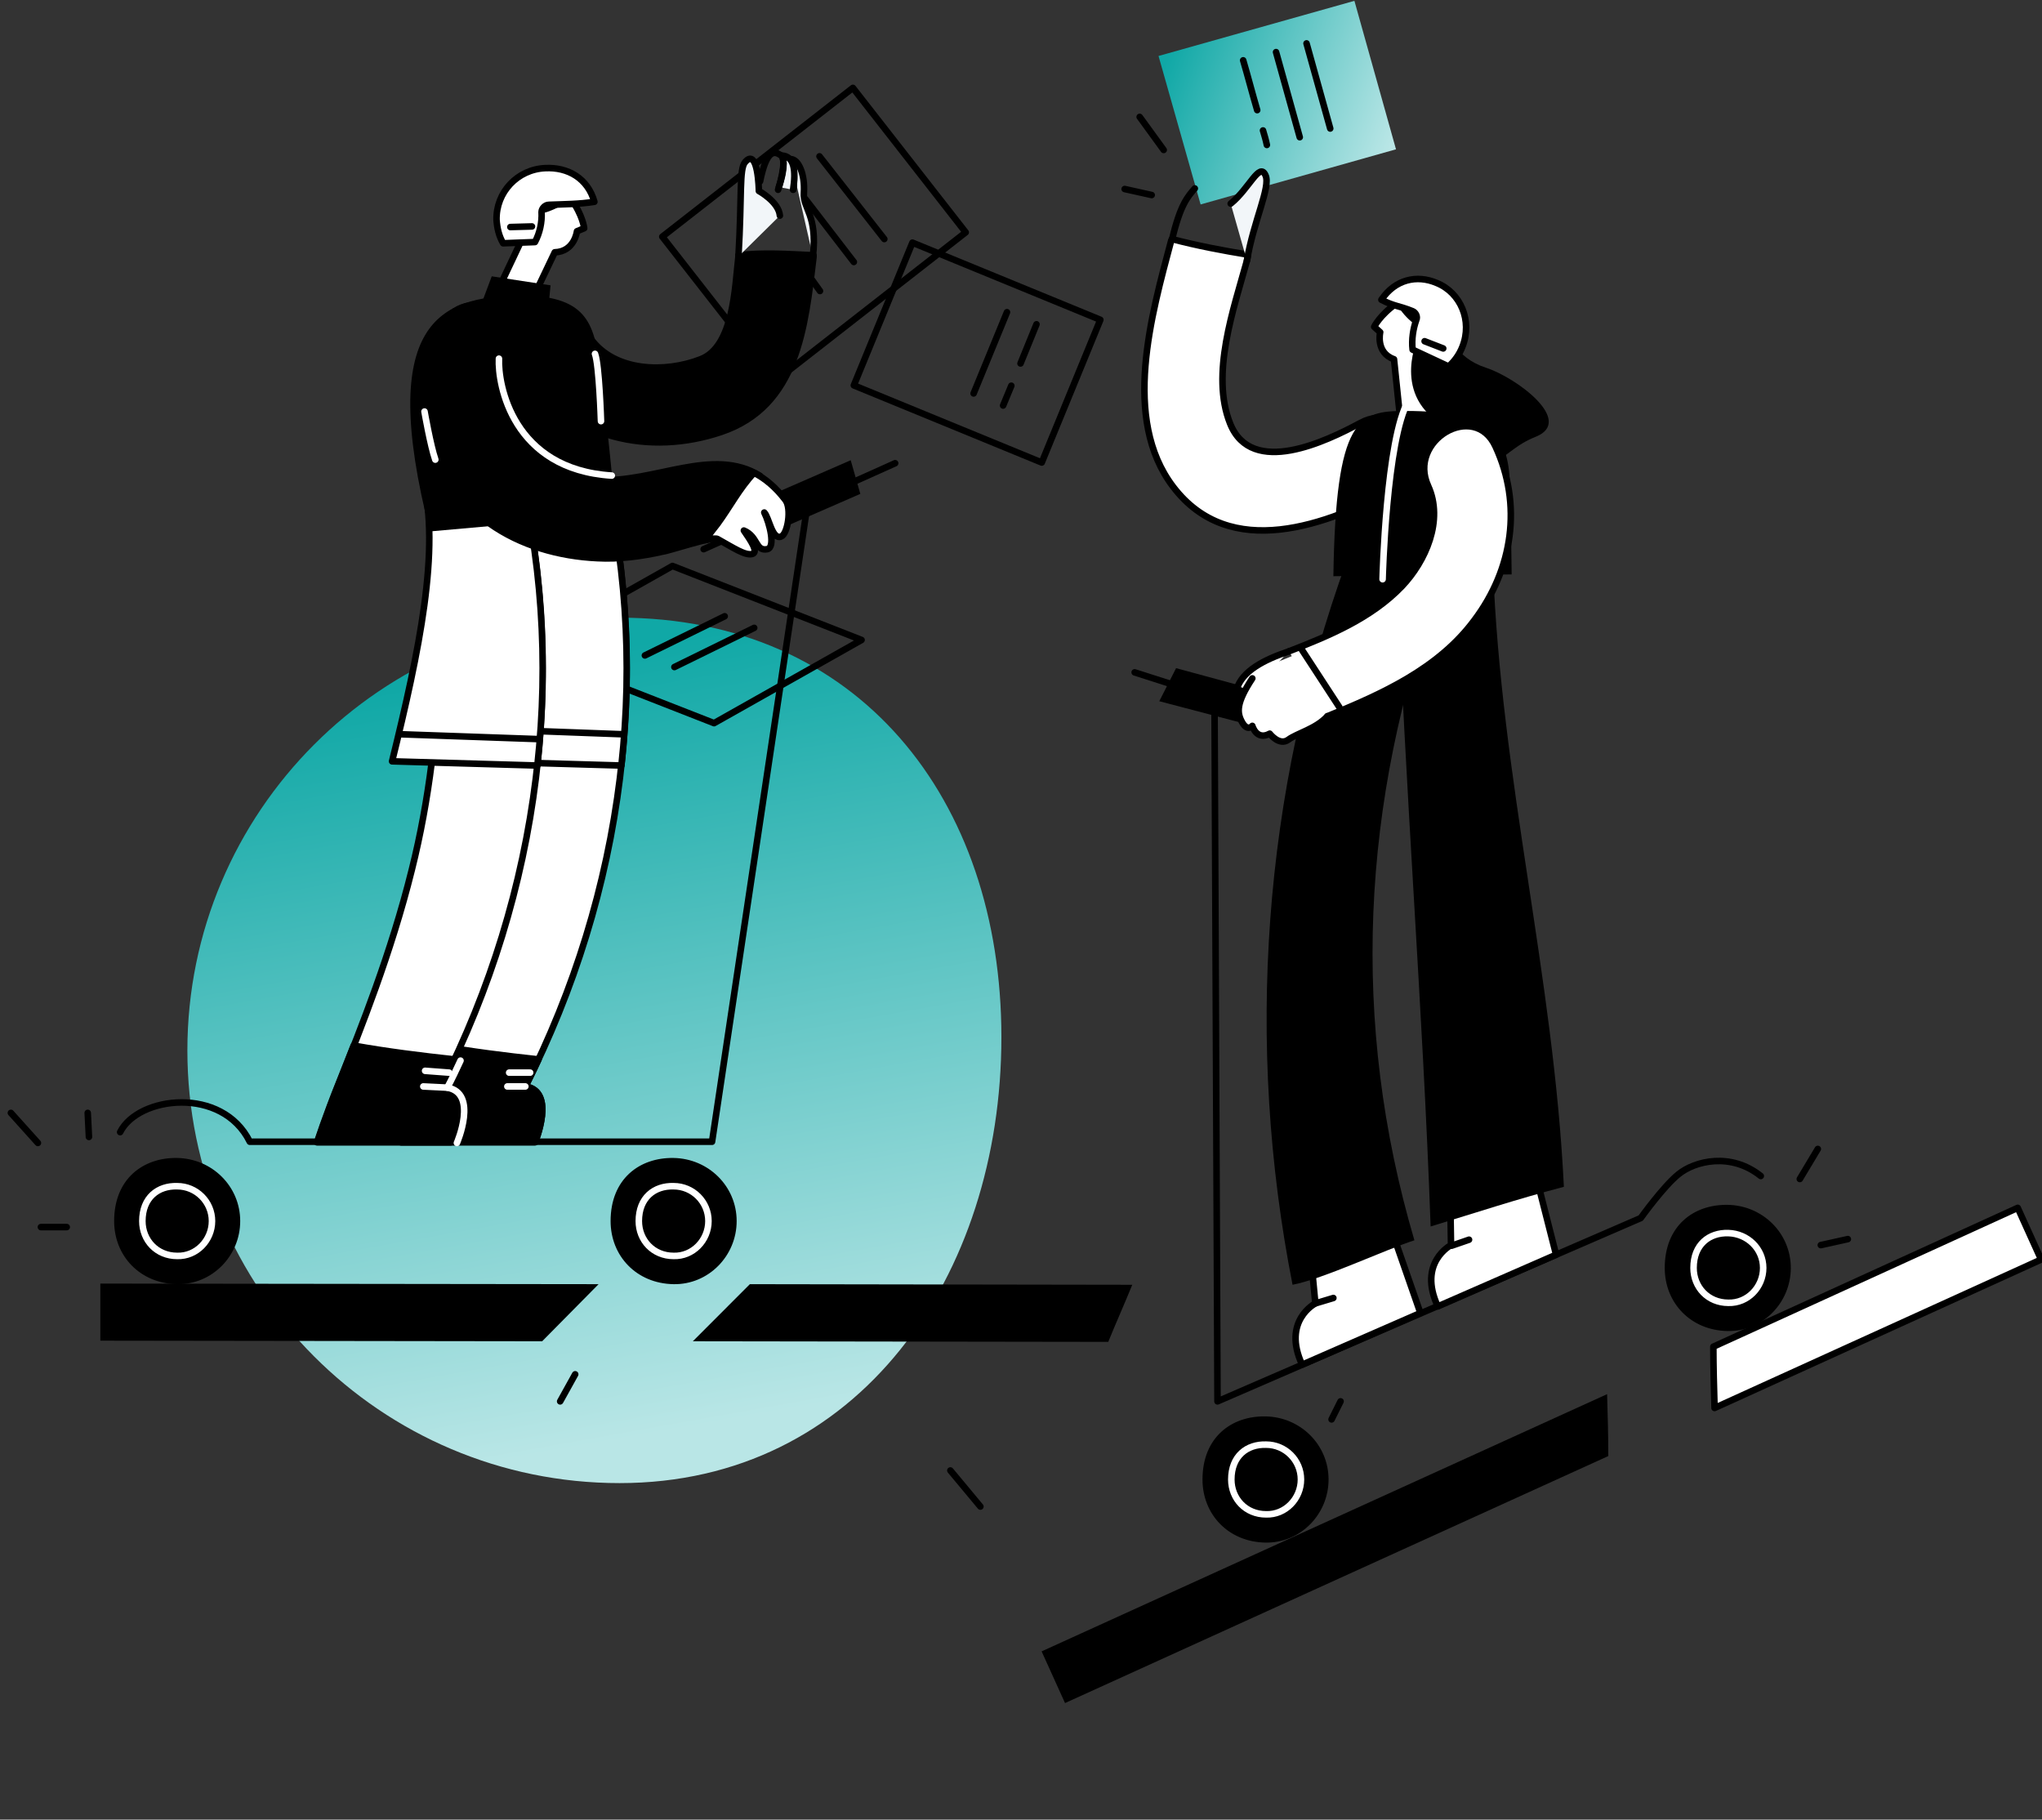 <svg width="312" height="278" viewBox="0 0 312 278" fill="none" xmlns="http://www.w3.org/2000/svg">
<rect x="0" y="0" width="312" height="278" fill="#333333" stroke="none"/>
<g clip-path="url(#clip0)">
<path d="M153.005 158.456C153.005 194.999 131.175 226.584 94.67 226.584C58.164 226.584 28.63 196.927 28.63 160.476C28.63 124.025 58.256 94.368 94.67 94.368C131.083 94.368 153.005 122.005 153.005 158.456Z" fill="url(#paint0_linear)"/>
<path d="M130.316 13.427L101.193 36.162L118.429 58.233L147.552 35.499L130.316 13.427Z" stroke="black" stroke-miterlimit="10" stroke-linecap="round" stroke-linejoin="round"/>
<path d="M123.068 30.421L130.458 40.026" stroke="black" stroke-miterlimit="10" stroke-linecap="round" stroke-linejoin="round"/>
<path d="M121.59 39.287L125.285 44.459" stroke="black" stroke-miterlimit="10" stroke-linecap="round" stroke-linejoin="round"/>
<path d="M125.211 23.886L135.114 36.52" stroke="black" stroke-miterlimit="10" stroke-linecap="round" stroke-linejoin="round"/>
<path d="M168.123 48.857L139.411 37.071L130.458 58.875L159.17 70.661L168.123 48.857Z" stroke="black" stroke-miterlimit="10" stroke-linecap="round" stroke-linejoin="round"/>
<path d="M153.858 47.697L148.759 60.109" stroke="black" stroke-miterlimit="10" stroke-linecap="round" stroke-linejoin="round"/>
<path d="M154.523 58.927C154.08 59.962 153.711 60.922 153.267 61.956" stroke="black" stroke-miterlimit="10" stroke-linecap="round" stroke-linejoin="round"/>
<path d="M158.366 49.544C157.553 51.539 156.74 53.534 155.927 55.529" stroke="black" stroke-miterlimit="10" stroke-linecap="round" stroke-linejoin="round"/>
<path d="M109.102 110.48L80.208 99.175L102.747 86.467L131.641 97.772L109.102 110.48Z" stroke="black" stroke-miterlimit="10" stroke-linecap="round" stroke-linejoin="round"/>
<path d="M110.728 94.151L98.534 100.136" stroke="black" stroke-miterlimit="10" stroke-linecap="round" stroke-linejoin="round"/>
<path d="M115.235 95.924L103.042 101.909" stroke="black" stroke-miterlimit="10" stroke-linecap="round" stroke-linejoin="round"/>
<path d="M173.367 102.723L200.883 111.537" stroke="black" stroke-miterlimit="10" stroke-linecap="round" stroke-linejoin="round"/>
<path d="M192.904 105.661L179.696 102.08L177.127 107.13L190.427 110.619L192.904 105.661Z" fill="black"/>
<path d="M202.993 226.033C202.993 231.358 198.682 235.765 193.362 235.674C187.675 235.582 183.731 231.358 183.731 226.033C183.731 219.606 188.134 216.3 193.362 216.392C198.682 216.484 202.993 220.707 202.993 226.033Z" fill="black"/>
<path d="M198.774 226.033C198.774 228.971 196.389 231.45 193.454 231.358C190.335 231.358 188.134 228.971 188.134 226.033C188.134 222.452 190.519 220.616 193.454 220.708C196.389 220.708 198.774 223.095 198.774 226.033Z" stroke="white" stroke-miterlimit="10" stroke-linecap="round" stroke-linejoin="round"/>
<path d="M273.619 193.713C273.619 199.039 269.308 203.446 263.988 203.354C258.301 203.262 254.357 199.039 254.357 193.713C254.357 187.286 258.76 183.981 263.988 184.073C269.308 184.164 273.619 188.388 273.619 193.713Z" fill="black"/>
<path d="M185.566 106.671L186.024 214.097L250.688 186.092C250.688 186.092 254.174 181.226 256.467 179.39C258.943 177.37 264.446 175.993 269.033 179.665" stroke="black" stroke-miterlimit="10" stroke-linecap="round" stroke-linejoin="round"/>
<path d="M269.4 193.713C269.4 196.651 267.015 199.13 264.08 199.039C260.961 199.039 258.76 196.651 258.76 193.713C258.76 190.132 261.145 188.296 264.08 188.388C267.015 188.48 269.4 190.775 269.4 193.713Z" stroke="white" stroke-miterlimit="10" stroke-linecap="round" stroke-linejoin="round"/>
<path d="M36.701 186.552C36.701 191.877 32.391 196.284 27.071 196.192C21.384 196.101 17.44 191.877 17.44 186.552C17.44 180.125 21.843 176.819 27.071 176.911C32.391 177.003 36.701 181.226 36.701 186.552Z" fill="black"/>
<path d="M32.391 186.552C32.391 189.49 30.006 191.969 27.071 191.877C23.952 191.877 21.751 189.49 21.751 186.552C21.751 182.971 24.136 181.134 27.071 181.226C30.006 181.226 32.391 183.613 32.391 186.552Z" stroke="white" stroke-miterlimit="10" stroke-linecap="round" stroke-linejoin="round"/>
<path d="M112.555 186.552C112.555 191.877 108.244 196.284 102.924 196.192C97.238 196.101 93.294 191.877 93.294 186.552C93.294 180.125 97.696 176.819 102.924 176.911C108.244 177.003 112.555 181.226 112.555 186.552Z" fill="black"/>
<path d="M108.244 186.552C108.244 189.49 105.86 191.969 102.924 191.877C99.806 191.877 97.605 189.49 97.605 186.552C97.605 182.971 99.989 181.134 102.924 181.226C105.86 181.226 108.244 183.613 108.244 186.552Z" stroke="white" stroke-miterlimit="10" stroke-linecap="round" stroke-linejoin="round"/>
<path d="M123.47 76.463L108.795 174.432H38.169C33.95 165.893 21.109 167.454 18.357 172.963" stroke="black" stroke-miterlimit="10" stroke-linecap="round" stroke-linejoin="round"/>
<path d="M107.511 83.9L136.77 70.771" stroke="black" stroke-miterlimit="10" stroke-linecap="round" stroke-linejoin="round"/>
<path d="M131.45 75.453L116.499 81.972L115.032 76.831L129.982 70.311L131.45 75.453Z" fill="black"/>
<path d="M213.297 22.811L183.442 31.234L177.013 8.551L206.942 0.128L213.297 22.811Z" fill="url(#paint1_linear)"/>
<path d="M194.97 7.96L198.591 20.964" stroke="black" stroke-miterlimit="10" stroke-linecap="round" stroke-linejoin="round"/>
<path d="M199.626 6.63L203.247 19.634" stroke="black" stroke-miterlimit="10" stroke-linecap="round" stroke-linejoin="round"/>
<path d="M192.975 19.929C193.197 20.668 193.419 21.407 193.566 22.146" stroke="black" stroke-miterlimit="10" stroke-linecap="round" stroke-linejoin="round"/>
<path d="M189.946 9.216C190.685 11.728 191.35 14.314 192.089 16.826" stroke="black" stroke-miterlimit="10" stroke-linecap="round" stroke-linejoin="round"/>
<path d="M88.157 35.329C88.157 35.329 87.79 38.451 84.764 38.543L79.811 48.918C78.16 48.275 76.509 47.541 74.858 46.898L79.811 36.431C79.077 35.421 78.802 33.952 79.169 32.024C79.902 27.616 85.406 27.8 87.24 30.371C89.075 32.942 89.258 34.87 89.258 34.87L88.157 35.329Z" fill="white" stroke="black" stroke-miterlimit="10" stroke-linecap="round" stroke-linejoin="round"/>
<path d="M87.699 28.994C87.699 30.922 83.755 32.575 82.287 32.666C80.178 32.758 80.361 34.778 82.104 34.595C82.929 34.503 81.003 36.339 80.544 36.431C80.361 36.431 80.178 36.523 79.902 36.523C79.169 35.513 79.352 34.044 79.169 31.932C78.985 29.361 84.397 26.515 84.855 27.892C86.506 26.607 87.607 27.157 87.699 28.994Z" fill="black"/>
<path d="M81.737 36.982L76.876 37.166C76.234 36.064 75.958 34.87 75.867 33.585C75.775 29.361 79.077 25.872 83.296 25.688C86.781 25.505 89.808 27.249 90.817 30.83C88.524 31.197 86.139 31.197 83.846 31.289C83.296 31.289 82.746 31.84 82.746 32.391C82.838 33.952 82.471 35.605 81.737 36.982Z" fill="white" stroke="black" stroke-miterlimit="10" stroke-linecap="round" stroke-linejoin="round"/>
<path d="M81.278 34.595L77.976 34.687" stroke="black" stroke-miterlimit="10" stroke-linecap="round" stroke-linejoin="round"/>
<path d="M80.269 165.985C95.22 136.511 100.081 102.08 91.551 69.302C89.166 60.12 75.041 64.068 77.426 73.25C81.095 87.298 81.095 111.629 75.775 132.839C72.565 145.785 67.887 157.262 64.86 164.975C62.567 170.667 61.374 174.432 61.374 174.432H81.829C81.737 174.432 85.039 166.719 80.269 165.985Z" fill="white" stroke="black" stroke-miterlimit="10" stroke-linecap="round" stroke-linejoin="round"/>
<path d="M72.748 116.312L94.945 116.954C96.687 101.162 95.678 85.002 91.551 69.302C89.166 60.12 75.041 64.068 77.426 73.25C80.177 83.809 76.876 99.601 72.748 116.312Z" fill="white" stroke="black" stroke-miterlimit="10" stroke-linecap="round" stroke-linejoin="round"/>
<path d="M80.269 165.985C81.003 164.607 81.645 163.23 82.287 161.853C77.151 161.302 72.014 160.659 66.878 159.741C66.144 161.669 65.41 163.414 64.768 165.067C62.475 170.759 61.283 174.524 61.283 174.524H81.737C81.737 174.432 85.039 166.719 80.269 165.985Z" fill="black" stroke="black" stroke-miterlimit="10" stroke-linecap="round" stroke-linejoin="round"/>
<path d="M80.269 165.985H77.518" stroke="white" stroke-miterlimit="10" stroke-linecap="round" stroke-linejoin="round"/>
<path d="M67.427 165.985C82.378 136.511 87.239 102.08 78.709 69.302C76.324 60.12 62.199 64.068 64.584 73.25C68.253 87.298 68.253 111.629 62.933 132.839C59.723 145.785 55.045 157.262 52.018 164.975C49.725 170.667 48.533 174.432 48.533 174.432H68.987C68.895 174.432 72.197 166.719 67.427 165.985Z" fill="white" stroke="black" stroke-miterlimit="10" stroke-linecap="round" stroke-linejoin="round"/>
<path d="M59.907 116.312L82.104 116.954C83.846 101.162 82.837 85.002 78.71 69.302C76.325 60.12 62.2 64.068 64.585 73.25C67.336 83.809 64.034 99.601 59.907 116.312Z" fill="white" stroke="black" stroke-miterlimit="10" stroke-linecap="round" stroke-linejoin="round"/>
<path d="M67.428 165.985C68.162 164.607 68.804 163.23 69.446 161.853C64.31 161.302 59.173 160.659 54.037 159.741C53.303 161.669 52.569 163.414 51.927 165.067C49.634 170.759 48.442 174.524 48.442 174.524H68.896C68.896 174.432 72.198 166.719 67.428 165.985Z" fill="black" stroke="black" stroke-miterlimit="10" stroke-linecap="round" stroke-linejoin="round"/>
<path d="M69.813 174.615C69.813 174.615 73.115 166.995 68.346 166.168C69.079 164.791 69.721 163.414 70.363 162.036" stroke="white" stroke-miterlimit="10" stroke-linecap="round" stroke-linejoin="round"/>
<path d="M68.345 166.168L64.677 165.985" stroke="white" stroke-miterlimit="10" stroke-linecap="round" stroke-linejoin="round"/>
<path d="M61.283 112.18L82.195 112.915" stroke="black" stroke-miterlimit="10" stroke-linecap="round" stroke-linejoin="round"/>
<path d="M82.837 111.721L95.22 112.18" stroke="black" stroke-miterlimit="10" stroke-linecap="round" stroke-linejoin="round"/>
<path d="M68.621 163.873L64.952 163.597" stroke="white" stroke-miterlimit="10" stroke-linecap="round" stroke-linejoin="round"/>
<path d="M81.003 163.873H77.793" stroke="white" stroke-miterlimit="10" stroke-linecap="round" stroke-linejoin="round"/>
<path d="M78.985 45.154C67.52 45.429 57.474 48.966 65.684 81.189L94.105 78.661C94.105 78.661 92.376 60.671 91.643 55.621C90.634 49.561 89.808 44.97 78.985 45.154Z" fill="black"/>
<path d="M109.712 82.339C109.895 82.523 114.023 76.004 116.133 72.699C108.887 68.2 100.081 73.8 91.276 73.341C82.471 72.882 72.014 64.894 77.976 55.437C82.104 48.918 71.831 42.95 67.704 49.377C61.008 59.844 65.043 72.974 74.766 79.952C79.536 83.349 85.406 85.002 91.276 85.278C94.578 85.461 98.063 85.002 101.274 84.268C102.191 84.176 109.253 81.788 109.712 82.339Z" fill="black" stroke="black" stroke-miterlimit="10" stroke-linecap="round" stroke-linejoin="round"/>
<path d="M119.985 76.371C118.517 74.443 116.866 73.066 115.215 72.24C113.014 74.535 111.455 77.565 109.62 80.044C108.978 80.871 108.336 81.697 107.694 82.523C108.703 82.248 109.437 82.248 109.62 82.34C112.097 83.717 113.839 84.91 114.94 84.635C115.949 84.36 114.665 82.523 113.656 81.054C115.857 81.972 115.399 84.268 117.233 83.9C118.517 83.625 117.6 79.952 116.775 78.3C117.508 79.034 117.967 82.523 119.343 81.972C120.352 81.605 120.994 77.657 119.985 76.371Z" fill="white" stroke="black" stroke-miterlimit="10" stroke-linecap="round" stroke-linejoin="round"/>
<path d="M93.474 72.659C78.316 71.711 76.05 58.743 76.234 54.794" stroke="white" stroke-miterlimit="10" stroke-linecap="round" stroke-linejoin="round"/>
<path d="M66.511 70.22C65.777 68.108 64.86 62.874 64.86 62.874" stroke="white" stroke-miterlimit="10" stroke-linecap="round" stroke-linejoin="round"/>
<path d="M112.83 39.002C112.83 39.094 112.83 39.094 112.83 39.186C112.28 43.868 112.097 52.958 107.052 54.886C101.64 56.998 93.936 56.814 90.267 51.764C85.956 45.888 76.05 51.581 80.453 57.549C87.332 67.006 99.256 69.669 110.171 65.996C121.911 62.048 123.012 49.928 124.296 39.277C124.296 39.186 124.296 39.094 124.296 39.002C120.443 38.818 116.591 38.543 112.83 39.002Z" fill="black" stroke="black" stroke-miterlimit="10" stroke-linecap="round" stroke-linejoin="round"/>
<path d="M112.83 39.186C113.381 29.729 112.922 25.872 113.839 24.77C115.857 22.383 115.949 29.178 115.949 29.178C115.949 29.178 118.976 30.83 119.159 32.942" fill="#F2F6F9"/>
<path d="M112.83 39.186C113.381 29.729 112.922 25.872 113.839 24.77C115.857 22.383 115.949 29.178 115.949 29.178C115.949 29.178 118.976 30.83 119.159 32.942" stroke="black" stroke-miterlimit="10" stroke-linecap="round" stroke-linejoin="round"/>
<path d="M120.81 24.311C122.003 24.311 123.012 26.607 122.828 29.453C122.645 31.932 124.938 32.758 124.204 39.186" fill="#F2F6F9"/>
<path d="M124.204 39.186C124.938 32.758 122.645 31.932 122.828 29.453C123.012 26.607 122.003 24.311 120.81 24.311C121.07 24.87 121.517 26.579 121.221 28.943" stroke="black" stroke-miterlimit="10" stroke-linecap="round" stroke-linejoin="round"/>
<path d="M119.434 23.76C121.361 23.852 121.636 26.056 121.177 28.994L119.004 28.574C120.112 25.249 119.66 24.01 119.434 23.76Z" fill="#F2F6F9"/>
<path d="M121.177 28.994C121.636 26.056 121.361 23.852 119.434 23.76C119.66 24.01 120.112 25.249 119.004 28.574" stroke="black" stroke-miterlimit="10" stroke-linecap="round" stroke-linejoin="round"/>
<path d="M116.132 27.709C117.141 22.75 118.334 23.026 119.343 23.76C120.352 24.495 118.884 28.994 118.884 28.994" stroke="black" stroke-miterlimit="10" stroke-linecap="round" stroke-linejoin="round"/>
<path d="M73.757 45.888L75.133 42.216L84.122 43.593L83.847 46.347L73.757 45.888Z" fill="black"/>
<path d="M90.909 54.06C91.551 55.713 91.826 64.343 91.826 64.343" stroke="white" stroke-miterlimit="10" stroke-linecap="round" stroke-linejoin="round"/>
<path d="M261.97 215.107L311.867 192.428L308.29 184.532L261.787 205.741C261.787 208.771 261.878 211.893 261.97 215.107Z" fill="white" stroke="black" stroke-miterlimit="10" stroke-linecap="round" stroke-linejoin="round"/>
<path d="M245.552 212.995L159.15 252.292L162.727 260.189L245.735 222.452C245.735 219.238 245.643 216.117 245.552 212.995Z" fill="black"/>
<path d="M91.459 196.192L15.33 196.101V204.823L82.837 204.915L91.459 196.192Z" fill="black"/>
<path d="M114.573 196.192C111.638 199.131 108.795 201.977 105.86 204.915L169.331 205.007C170.523 202.069 171.808 199.222 173 196.284L114.573 196.192Z" fill="black"/>
<path d="M177.803 22.91L174.134 17.86" stroke="black" stroke-miterlimit="10" stroke-linecap="round" stroke-linejoin="round"/>
<path d="M175.968 29.796L171.841 28.878" stroke="black" stroke-miterlimit="10" stroke-linecap="round" stroke-linejoin="round"/>
<path d="M6.25 187.47H10.194" stroke="black" stroke-miterlimit="10" stroke-linecap="round" stroke-linejoin="round"/>
<path d="M5.791 174.616L1.664 170.025" stroke="black" stroke-miterlimit="10" stroke-linecap="round" stroke-linejoin="round"/>
<path d="M13.404 170.025L13.588 173.697" stroke="black" stroke-miterlimit="10" stroke-linecap="round" stroke-linejoin="round"/>
<path d="M274.995 180.125L277.746 175.534" stroke="black" stroke-miterlimit="10" stroke-linecap="round" stroke-linejoin="round"/>
<path d="M278.205 190.224L282.332 189.306" stroke="black" stroke-miterlimit="10" stroke-linecap="round" stroke-linejoin="round"/>
<path d="M204.827 214.097L203.452 216.851" stroke="black" stroke-miterlimit="10" stroke-linecap="round" stroke-linejoin="round"/>
<path d="M145.208 224.656L149.794 230.165" stroke="black" stroke-miterlimit="10" stroke-linecap="round" stroke-linejoin="round"/>
<path d="M87.882 209.965L85.589 214.097" stroke="black" stroke-miterlimit="10" stroke-linecap="round" stroke-linejoin="round"/>
<path d="M220.237 48.826C221.337 51.03 222.255 54.611 227.024 56.172C231.794 57.733 240.599 64.343 234.637 66.731C228.675 69.118 230.601 72.515 219.778 69.302C208.863 65.996 215.926 47.816 215.926 47.816L220.237 48.826Z" fill="black"/>
<path d="M210.881 50.755C210.881 50.755 210.147 53.876 212.991 54.886L214.183 66.363C216.018 66.272 217.76 66.18 219.595 66.088L218.311 54.519C219.319 53.784 220.053 52.499 220.42 50.571C221.246 46.164 215.926 44.603 213.358 46.347C210.789 48.184 209.964 49.928 209.964 49.928L210.881 50.755Z" fill="white" stroke="black" stroke-miterlimit="10" stroke-linecap="round" stroke-linejoin="round"/>
<path d="M213.358 44.97C212.715 46.806 215.926 49.653 217.21 50.204C219.228 51.03 218.31 52.775 216.751 52.132C216.017 51.764 217.21 54.152 217.668 54.427C217.852 54.519 218.035 54.611 218.219 54.703C219.319 53.968 219.595 52.591 220.42 50.663C221.429 48.367 217.302 43.776 216.384 44.878C215.284 43.134 214.091 43.317 213.358 44.97Z" fill="black"/>
<path d="M216.476 52.132C216.476 52.132 212.44 61.313 221.704 65.537L219.87 53.509L216.476 52.132Z" fill="black"/>
<path d="M215.834 53.417L221.337 55.988C222.255 55.162 222.988 54.152 223.447 52.958C225.006 49.01 223.172 44.695 219.503 43.226C216.476 41.94 213.174 42.675 211.065 45.796C212.991 46.806 213.816 46.715 215.834 47.541C216.293 47.725 216.66 48.367 216.384 48.918C215.926 50.204 215.651 51.856 215.834 53.417Z" fill="white" stroke="black" stroke-miterlimit="10" stroke-linecap="round" stroke-linejoin="round"/>
<path d="M217.668 52.132L220.512 53.234" stroke="black" stroke-miterlimit="10" stroke-linecap="round" stroke-linejoin="round"/>
<path d="M200.517 194.356L200.975 199.131C200.975 199.131 195.839 201.793 198.957 208.496L217.026 200.6L212.165 186.644L200.517 194.356Z" fill="white" stroke="black" stroke-miterlimit="10" stroke-linecap="round" stroke-linejoin="round"/>
<path d="M221.613 184.532L221.704 190.224C221.704 190.224 216.568 192.887 219.686 199.59L237.756 191.693L234.087 177.278L221.613 184.532Z" fill="white" stroke="black" stroke-miterlimit="10" stroke-linecap="round" stroke-linejoin="round"/>
<path d="M221.796 190.316L224.456 189.398" stroke="black" stroke-miterlimit="10" stroke-linecap="round" stroke-linejoin="round"/>
<path d="M216.109 189.49C206.295 156.16 207.946 122.555 219.87 89.685C223.08 80.779 208.955 76.922 205.745 85.737C192.904 121.086 190.244 159.466 197.49 196.284C202.259 195.366 211.523 190.959 216.109 189.49Z" fill="black"/>
<path d="M238.948 181.318C237.389 149.182 229.317 118.883 228.125 86.655C227.758 77.198 213.082 77.198 213.449 86.655C214.642 120.26 217.393 153.773 218.586 187.378C225.832 185.174 231.61 183.246 238.948 181.318Z" fill="black"/>
<path d="M200.975 199.131L203.727 198.304" stroke="black" stroke-miterlimit="10" stroke-linecap="round" stroke-linejoin="round"/>
<path d="M196.939 99.509C193.087 100.795 189.785 102.539 188.959 105.294C189.602 105.478 190.152 105.753 190.794 105.937" fill="white"/>
<path d="M196.939 99.509C193.087 100.795 189.785 102.539 188.959 105.294C189.602 105.478 190.152 105.753 190.794 105.937" stroke="black" stroke-miterlimit="10" stroke-linecap="round" stroke-linejoin="round"/>
<path d="M179.054 36.707C180.318 31.263 181.496 30.009 182.556 28.792" stroke="black" stroke-miterlimit="10" stroke-linecap="round" stroke-linejoin="round"/>
<path d="M207.854 64.619C202.718 67.373 191.253 72.974 187.951 64.711C184.924 57.182 188.501 47.174 190.519 39.828C190.61 39.553 190.61 39.186 190.702 38.91C186.758 38.267 182.906 37.533 179.054 36.523C179.054 36.615 179.054 36.615 178.962 36.707C175.935 48.092 171.349 63.976 179.237 74.352C187.951 85.829 202.718 80.228 213.266 74.627C220.053 71.046 214.642 60.946 207.854 64.619Z" fill="white" stroke="black" stroke-miterlimit="10" stroke-linecap="round" stroke-linejoin="round"/>
<path d="M190.519 39.828C191.528 33.769 194.188 28.535 193.362 26.79C192.445 24.679 190.886 28.81 188.042 31.106" fill="#F2F6F9"/>
<path d="M190.519 39.828C191.528 33.769 194.188 28.535 193.362 26.79C192.445 24.679 190.886 28.81 188.042 31.106" stroke="black" stroke-miterlimit="10" stroke-linecap="round" stroke-linejoin="round"/>
<path d="M198.04 99.969L192.903 102.08L191.895 106.12L202.076 109.426C202.076 109.426 203.818 108.691 203.727 108.507C203.635 108.324 198.04 99.969 198.04 99.969Z" fill="white"/>
<path d="M214.733 62.783C207.579 62.783 204.094 63.701 203.727 88.032L230.968 87.757C230.968 87.757 230.876 78.85 230.693 73.801C230.418 66.639 228.033 62.783 214.733 62.783Z" fill="black"/>
<path d="M202.81 109.426C211.156 106.028 219.778 102.172 225.281 94.735C231.152 86.93 232.619 77.106 228.492 68.2C225.281 61.222 215.009 67.282 218.219 74.26C220.604 79.493 217.852 85.737 214.183 89.593C209.505 94.459 203.085 97.122 196.939 99.509" fill="white"/>
<path d="M202.81 109.426C211.156 106.028 219.778 102.172 225.281 94.735C231.152 86.93 232.619 77.106 228.492 68.2C225.281 61.222 215.009 67.282 218.219 74.26C220.604 79.493 217.852 85.737 214.183 89.593C209.505 94.459 203.085 97.122 196.939 99.509" stroke="black" stroke-miterlimit="10" stroke-linecap="round" stroke-linejoin="round"/>
<path d="M202.81 109.426C201.067 111.354 198.223 111.996 196.848 113.006C195.472 114.016 194.004 112.088 194.004 112.088C191.986 113.19 191.344 110.895 191.344 110.895C191.344 110.895 190.61 111.813 189.785 110.344C188.959 108.875 188.868 107.406 191.344 103.641" fill="white"/>
<path d="M202.81 109.426C201.067 111.354 198.223 111.996 196.848 113.006C195.472 114.016 194.004 112.088 194.004 112.088C191.986 113.19 191.344 110.895 191.344 110.895C191.344 110.895 190.61 111.813 189.785 110.344C188.959 108.875 188.868 107.406 191.344 103.641" stroke="black" stroke-miterlimit="10" stroke-linecap="round" stroke-linejoin="round"/>
<path d="M198.774 99.05L204.644 108.048" stroke="black" stroke-miterlimit="10" stroke-linecap="round" stroke-linejoin="round"/>
<path d="M215.192 61.222C211.798 67.006 211.248 88.491 211.248 88.491" stroke="white" stroke-miterlimit="10" stroke-linecap="round" stroke-linejoin="round"/>
</g>
<defs>
<linearGradient id="paint0_linear" x1="90.772" y1="99.513" x2="111.712" y2="216.962" gradientUnits="userSpaceOnUse">
<stop stop-color="#10A8A6"/>
<stop offset="1" stop-color="#B9E6E6"/>
</linearGradient>
<linearGradient id="paint1_linear" x1="177.65" y1="10.616" x2="212.134" y2="23.308" gradientUnits="userSpaceOnUse">
<stop stop-color="#10A8A6"/>
<stop offset="1" stop-color="#B9E6E6"/>
</linearGradient>
<clipPath id="clip0">
<rect width="312" height="278" fill="white"/>
</clipPath>
</defs>
</svg>
